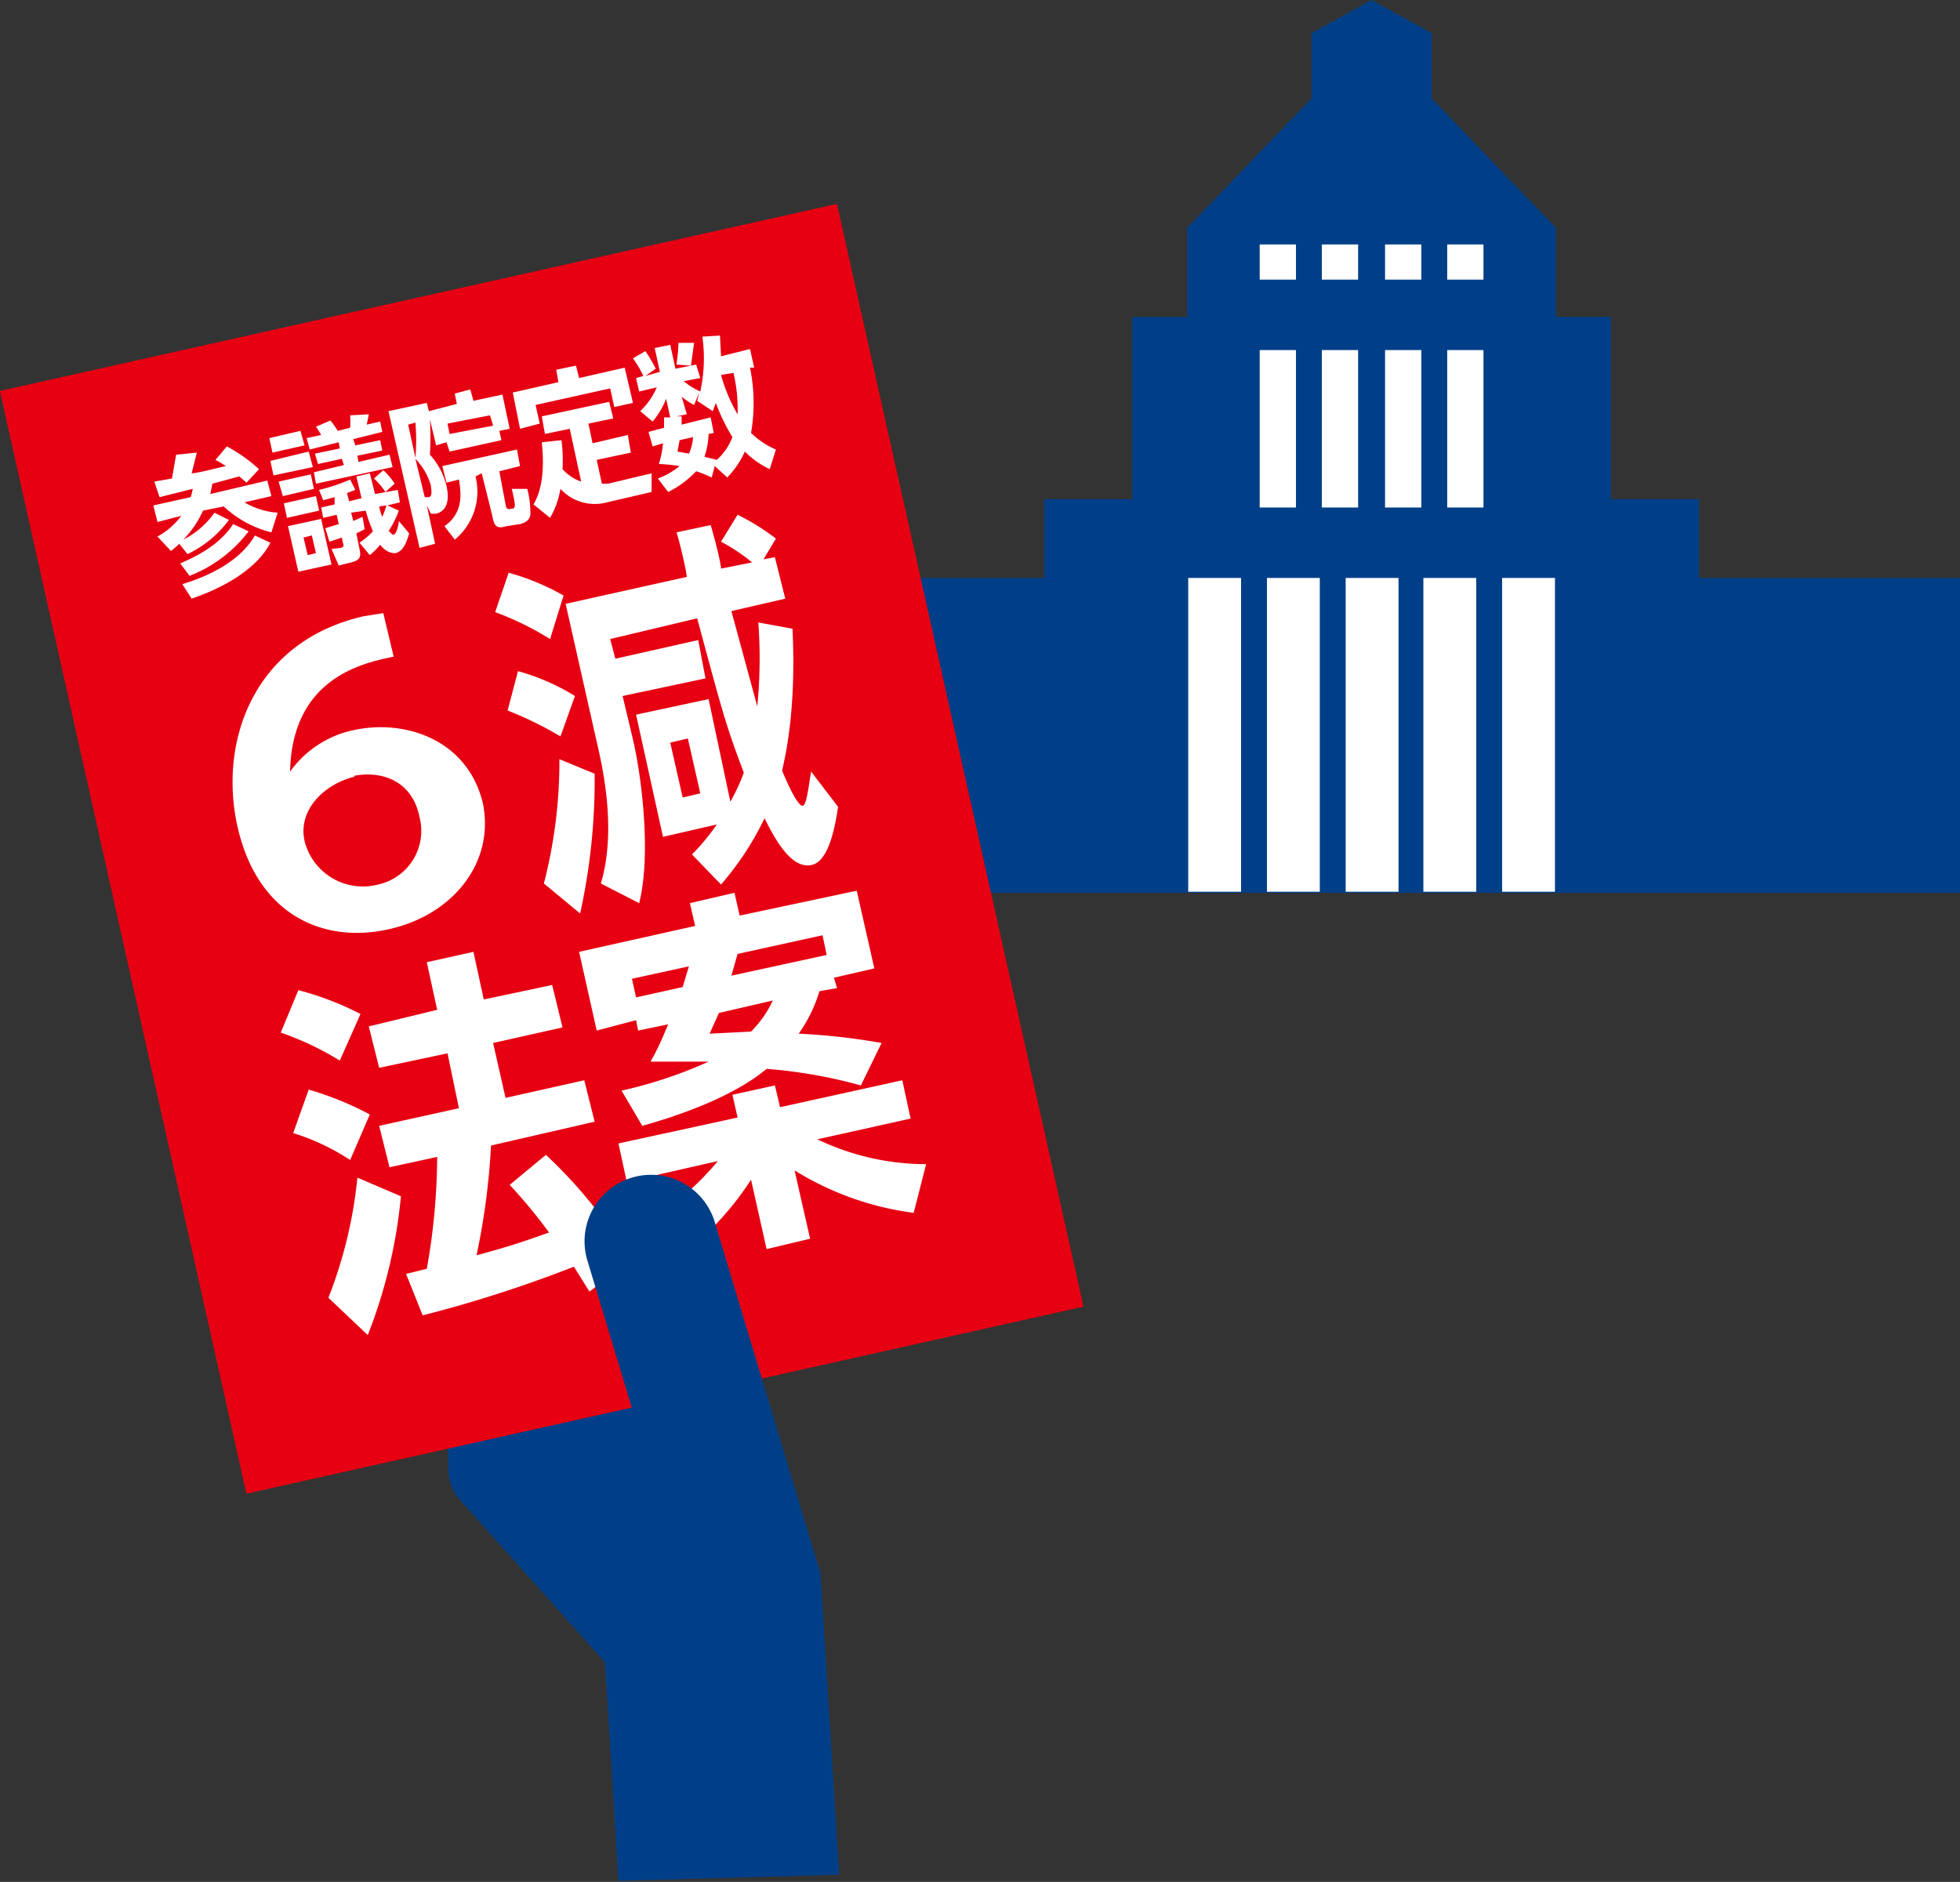 <svg xmlns="http://www.w3.org/2000/svg" viewBox="0 0 189.2 181.7">
  <rect x="0" y="0" width="189.2" height="181.7" fill="#333333" stroke="none"/>
  <defs>
    <style>
      .cls-1{fill:#003f88}.cls-2{fill:#fff}
    </style>
  </defs>
  <g id="レイヤー_2" data-name="レイヤー 2">
    <g id="レイヤー_4" data-name="レイヤー 4">
      <path d="M164 55.8v-7.6h-8.5V30.6h-5.3v-8.5h.1L138.2 9.5V3.2L132.4 0l-5.8 3.2v6.3l-12.1 12.6h.1v8.5h-5.3v17.6h-8.5v7.6H75.5v30.4h113.7V55.8H164z" class="cls-1"/>
      <path d="M121.6 23.6h3.5V27h-3.5zM127.6 23.6h3.5V27h-3.5zM133.7 23.6h3.5V27h-3.5zM139.7 23.6h3.5V27h-3.5zM121.6 33.8h3.5V49h-3.5zM127.6 33.8h3.5V49h-3.5zM133.7 33.8h3.5V49h-3.5zM139.7 33.8h3.5V49h-3.5zM114.7 55.8h5.1v30.3h-5.1zM122.3 55.8h5.1v30.3h-5.1zM129.9 55.8h5.1v30.3h-5.1zM137.4 55.8h5.1v30.3h-5.1zM145 55.8h5.1v30.3H145z" class="cls-2"/>
      <path d="M60 162.3a1.6 1.6 0 0 0 2.1.2l8.8-6.6a1.7 1.7 0 0 0 .5-2.1L42.6 98.6c-.4-.7-.7-.6-.6.2l1.3 43.5a4.5 4.5 0 0 0 1 2.4z" class="cls-1"/>
      <path fill="#e60012" d="M10.9 27.4h82.8v109.1H10.9z" transform="rotate(-12.6 52.3 82)"/>
      <path d="M25.8 46.4l.4 1.5-2.6.6a7.2 7.2 0 0 0 3.2 1l-.6 1.9a10.4 10.4 0 0 1-4.6-2.5l-2 .4a9.9 9.9 0 0 1-1.9 2.8 8.2 8.2 0 0 0 3-2.6l1.4.7a10.7 10.7 0 0 1-4 3.3l-.8-1a7.3 7.3 0 0 1-.8.7l-1.3-1.4a7 7 0 0 0 2.3-2l-2.3.6-.4-1.6 3.6-.8a4.3 4.3 0 0 0 .2-.8l-3.2.8-.5-1.5 1.7-.3.4-2.3 2-.2-.5 2c.5 0 2.4-.5 3.3-.7a8.7 8.7 0 0 0-1-.6l1.1-1.3a15.1 15.1 0 0 1 3.1 2.2l-1.2 1.3-.7-.6-2.6.7-.2 1zm-8.4 8c1.1-.5 3.7-1.6 5.1-3.8l1.5.7a13.2 13.2 0 0 1-5.7 4.3zm.2 2c1.3-.4 5.3-1.7 7-4.7l1.5.7c-.6 1.2-2.4 3.6-7.6 5.4zM29 41.6l.4 1.4-3.1.7-.3-1.4zm.8 2l.4 1.5-3.8.8-.3-1.4zm.2 2.2l.3 1.4-3 .7-.4-1.4zm.5 2.1l.3 1.4-3.1.7-.3-1.4zm-1.7 7.3l-1-4.4 3.2-.7 1 4.4zm1.3-3.5l-.8.2.4 1.7.8-.2zm3.7-10.4a8.1 8.1 0 0 0 0-1.2l1.8-.1-.2 1 1.3-.3.2 1-2.8.7.2.6 2.4-.5.2 1-2.4.5.1.6 3-.7.3 1.2-7.4 1.6-.2-1.1 2.9-.7-.2-.6-2.3.5-.3-1 2.4-.5-.1-.6-2.8.7-.3-1.1L31 42a7.5 7.5 0 0 0-.5-.8l1.4-.6a8.7 8.7 0 0 1 .7 1zm4.7 8a9.9 9.9 0 0 1-1 2c.2 0 .3.4.5.3.3 0 .5-1.1.5-1.3l1 1.2c-.3 1-.6 1.7-1.3 1.9-.1 0-.8.1-1.5-.8a7.8 7.8 0 0 1-1 1l-1-1.2a7.3 7.3 0 0 0 1.3-1.1 16.8 16.8 0 0 1-.7-2l-1.4.2.2.8.9-.4.2 1.2-.8.4.3 1.5c.2.8 0 1.1-.8 1.3l-1.2.3L32 53l.9-.1c.3-.1.3-.2.2-.5l-.1-.5-1.2.4-.4-1.3 1.3-.4-.2-.9-1.3.3L31 49l1.3-.3V48l-1.1.3-.4-1a17.8 17.8 0 0 0 3-1l.5 1-.8.3.2.8 1.2-.3-.5-2.1 1.3-.3.5 2 2.2-.4.2 1.2-1.2.3zm-1.3-1.8a6.5 6.5 0 0 0-1.1-1.3l.9-.8a6.6 6.6 0 0 1 1.1 1.3zm-.6 1.4a5.6 5.6 0 0 0 .3 1 8.1 8.1 0 0 0 .4-1.1zM44.1 39l-.2-1 1.5-.4.3 1.1 2.8-.6.7 3.3-1 .2.2.9-5 1.1-.3-.9-1 .3-.6-2.5a30.3 30.3 0 0 1 0 3.4 7 7 0 0 1 1.6 3c.1.5.5 2.3-1 2.7h-.5l-.4-.8.8 3.7-1.5.4-3-13.2 3.7-.8.2.8zm-4.7 2l.7 3.2a20.6 20.6 0 0 0 0-3.4zm1.6 7h.4c.4-.1.2-.8.2-1.1a6.1 6.1 0 0 0-1.5-2.6zm7.8.7c.1.5.2.5.7.4.1 0 .2-.1.2-.4a14 14 0 0 0-.3-1.5h1.5a9.4 9.4 0 0 1 .3 2.5c-.1.6-.6.8-1 .9l-1.3.2c-1 .3-1.2 0-1.4-1.1l-1-4-.6.3a6 6 0 0 1-2 6.1l-1-1.3c1.9-1.3 1.6-3.3 1.4-4.5l-1.2.3-.4-1.6 7.2-1.6.3 1.6-2 .5zm-1.2-7.6l-.3-1-4.1.8.2 1zM53.7 35.7l1.9-.4.3 1.2 4.4-1 .8 3.4-1.8.4-.4-1.8-7.2 1.6.4 1.8-1.9.5-.7-3.5 4.4-1zm1.3 5.7l-2.4.5-.3-1.7 6.5-1.4.4 1.6-2.4.5.4 1.9 3.4-.8.3 1.7-3.3.7.5 2.3h.6l4.2-1v1.8l-4.3 1a4.5 4.5 0 0 1-4.5-1.3 8.4 8.4 0 0 1-1 2.8l-1.6-1.3c1-1.7 1-4 .8-6l1.9-.2a15.5 15.5 0 0 1 .1 2.8 4.4 4.4 0 0 0 1.8 1.2zM69.5 32.4l.1 2 2.8-.7.4 1.8h-.4a17 17 0 0 1 .1 6.3 7.8 7.8 0 0 0 2.4 1.6l-.6 1.9a8.6 8.6 0 0 1-2.4-1.7 8.7 8.7 0 0 1-1.7 2.5L69 45l-.3 1.1a12.8 12.8 0 0 0-1.5-.6 9.6 9.6 0 0 1-2.7 2l-1-1.3a7.2 7.2 0 0 0 2.1-1.2 15.7 15.7 0 0 0-2-.2 9.4 9.4 0 0 0 .4-2l-1 .3-.4-1.4 1.5-.4v-1h.6l-.4-1.8a7.6 7.6 0 0 1-1.3 2.2l-1.2-1a7 7 0 0 0 1.6-2.3l-1.7.4-.3-1.3.7-.2a10 10 0 0 0-1-1.7l1.2-.7a14.5 14.5 0 0 1 1 1.7l-1 .7 1.4-.4-.5-2.3 1.5-.3.5 2.3 2-.4.4 1.3-1.6.3a6.5 6.5 0 0 0 1.6 1 15 15 0 0 0 .2-5.3zm-4.2 2.8a19.5 19.5 0 0 0 .2-2.1H67l-.3 2.2zm1 4.8l-1 .2h.5v.8l2.8-.7.3 1.5-.5.1a7.5 7.5 0 0 1-.4 2.2l1.2.3a5.7 5.7 0 0 0 1.5-2.2 18.1 18.1 0 0 1-1.6-3.3l-.3.8-1.5-1 .2-.8-.5 1.2a6.8 6.8 0 0 1-1.2-.8zm-.7 2.5l-.2 1.1 1.1.2a4.3 4.3 0 0 0 .4-1.6zm4-6.3a15.8 15.8 0 0 0 1.6 3.8 15.1 15.1 0 0 0-.4-4zM38 63.4c-2.9.6-9.8 2-10 11.1a10.1 10.1 0 0 1 6.1-4c5-1.1 11 .9 12.5 7 1.2 5.7-2.8 10.8-9 12.2-6 1.4-12.7-1-14.7-10-1.8-8.3 1.7-17.8 12.2-20.2l1.9-.3zM34.2 75c-2.6.6-5.5 3-4.8 6.2a5.8 5.8 0 0 0 7.1 4.2 5.3 5.3 0 0 0 4-6.5c-.7-3.5-3.6-4.5-6.3-4zM53.1 61.7a29 29 0 0 0-5.3-2.6l1.3-3.8a22.9 22.9 0 0 1 5.3 2.2zm1 9.4a34.6 34.6 0 0 0-5.1-2.5l1-3.8a21 21 0 0 1 5.5 2.4zm-1.6 14.2a47 47 0 0 0 1.5-12l3.4 1.4A59.8 59.8 0 0 1 56 88.2zM64 80.8L61.4 69l7-1.5 2.1 9.9a17.8 17.8 0 0 0 1.3-2.8c-1.7-4.5-2-5.6-4.5-14.9l-8.4 2 .5 1.9 8-1.8.7 3.7-8 1.7 1 4.2c.8 3.4 1.8 11 .6 15.8L58 85.3c1.4-4.7.4-10.1-.2-12.8l-3.2-14.2 11.7-2.6c-.1-.9-.8-3.8-1-4.3l3.3-.7c.2.6 1 3.6 1 4.2l3-.6a18 18 0 0 0-3-2l1.6-2.6a22 22 0 0 1 3.7 2.3l-1.2 2 1.1-.2 1 4-5.2 1.2 2.5 9.2a47.2 47.2 0 0 0 .1-8.1l3.3.6c.4 8.2-.8 12.7-1 13.7.4 1 1.5 3.5 2 3.4.4-.1.6-2.3.8-3.3l2.6 3.4c-.3 2-.9 5.2-2.5 5.6-2 .5-3.6-2.5-4.6-4.5a28.2 28.2 0 0 1-4.2 6.4l-2.8-2.9a21.4 21.4 0 0 0 2.4-2.9zm2.4-9.5l-1.7.4 1.2 5.3 1.7-.4zM32.8 102.4a28.4 28.4 0 0 0-5.7-2.7l1.7-4.1a29.2 29.2 0 0 1 6 2.3zm1 9.6a21.4 21.4 0 0 0-5.5-2.6l1.5-4.2a31.2 31.2 0 0 1 5.9 2.4zm-2.1 13.3a43.3 43.3 0 0 0 2.8-11.6l4.2 1.8a49 49 0 0 1-3.2 13.4zm21-13.8a46.5 46.5 0 0 1 8.2 10.2l-4 3-1.5-2.4a125 125 0 0 1-14.6 4.7l-1.6-4 2-.5a62.3 62.3 0 0 0 1-10.8l-4.6 1-1-4 7.7-1.7-1.1-5.3-6.6 1.4-1-4 6.6-1.6-1-4.6 4.5-1 1 4.6 6.6-1.4 1 4.1-6.7 1.5 1.2 5.3 7.6-1.7 1 4-10 2.3a68 68 0 0 1-1.4 10.6c3.7-1 5-1.5 7-2.2a49.4 49.4 0 0 0-3.8-4.6zM83.1 104.8a47.5 47.5 0 0 0-9.1-1.6c-3.6 3-9.5 4.8-12 5.5l-2-3.4a42.9 42.9 0 0 0 8.4-2.8h-5.6c1-1.8 1.3-2.7 1.7-3.6l-2.9.6-.2-1-3.8 1-1.7-7.6 11.2-2.5-.5-2.2 4.3-1 .5 2.2L82.7 86l1.7 7.5-3.9.9.3 1-1.7.3a14 14 0 0 1-2 4.1 63.2 63.2 0 0 1 8 .9zm5.1 12.3a28.8 28.8 0 0 1-11.5-4.1l1.5 6.6-4.2 1-1.5-6.7a29.3 29.3 0 0 1-8.4 8.5l-3-3.6a28 28 0 0 0 8.2-6.7l-8.8 2-.8-3.7 11.5-2.5-.5-2.2 4.1-.9.5 2.1 11.8-2.6.8 3.7-9 2a24.3 24.3 0 0 0 10.5 2.4zM61 94.5l.4 1.8 4.5-1 .6-2zm8.4 3.3l-.9 2 4-.2a10.6 10.6 0 0 0 2.1-3zm10-7.5l-8.2 1.8-.6 2.1 9.2-2z" class="cls-2"/>
      <path d="M79.2 151.9L69 118a6.4 6.4 0 1 0-12.3 3.7l9.2 30.5-8 .2 1.8 29.2L81 181z" class="cls-1"/>
    </g>
  </g>
</svg>
